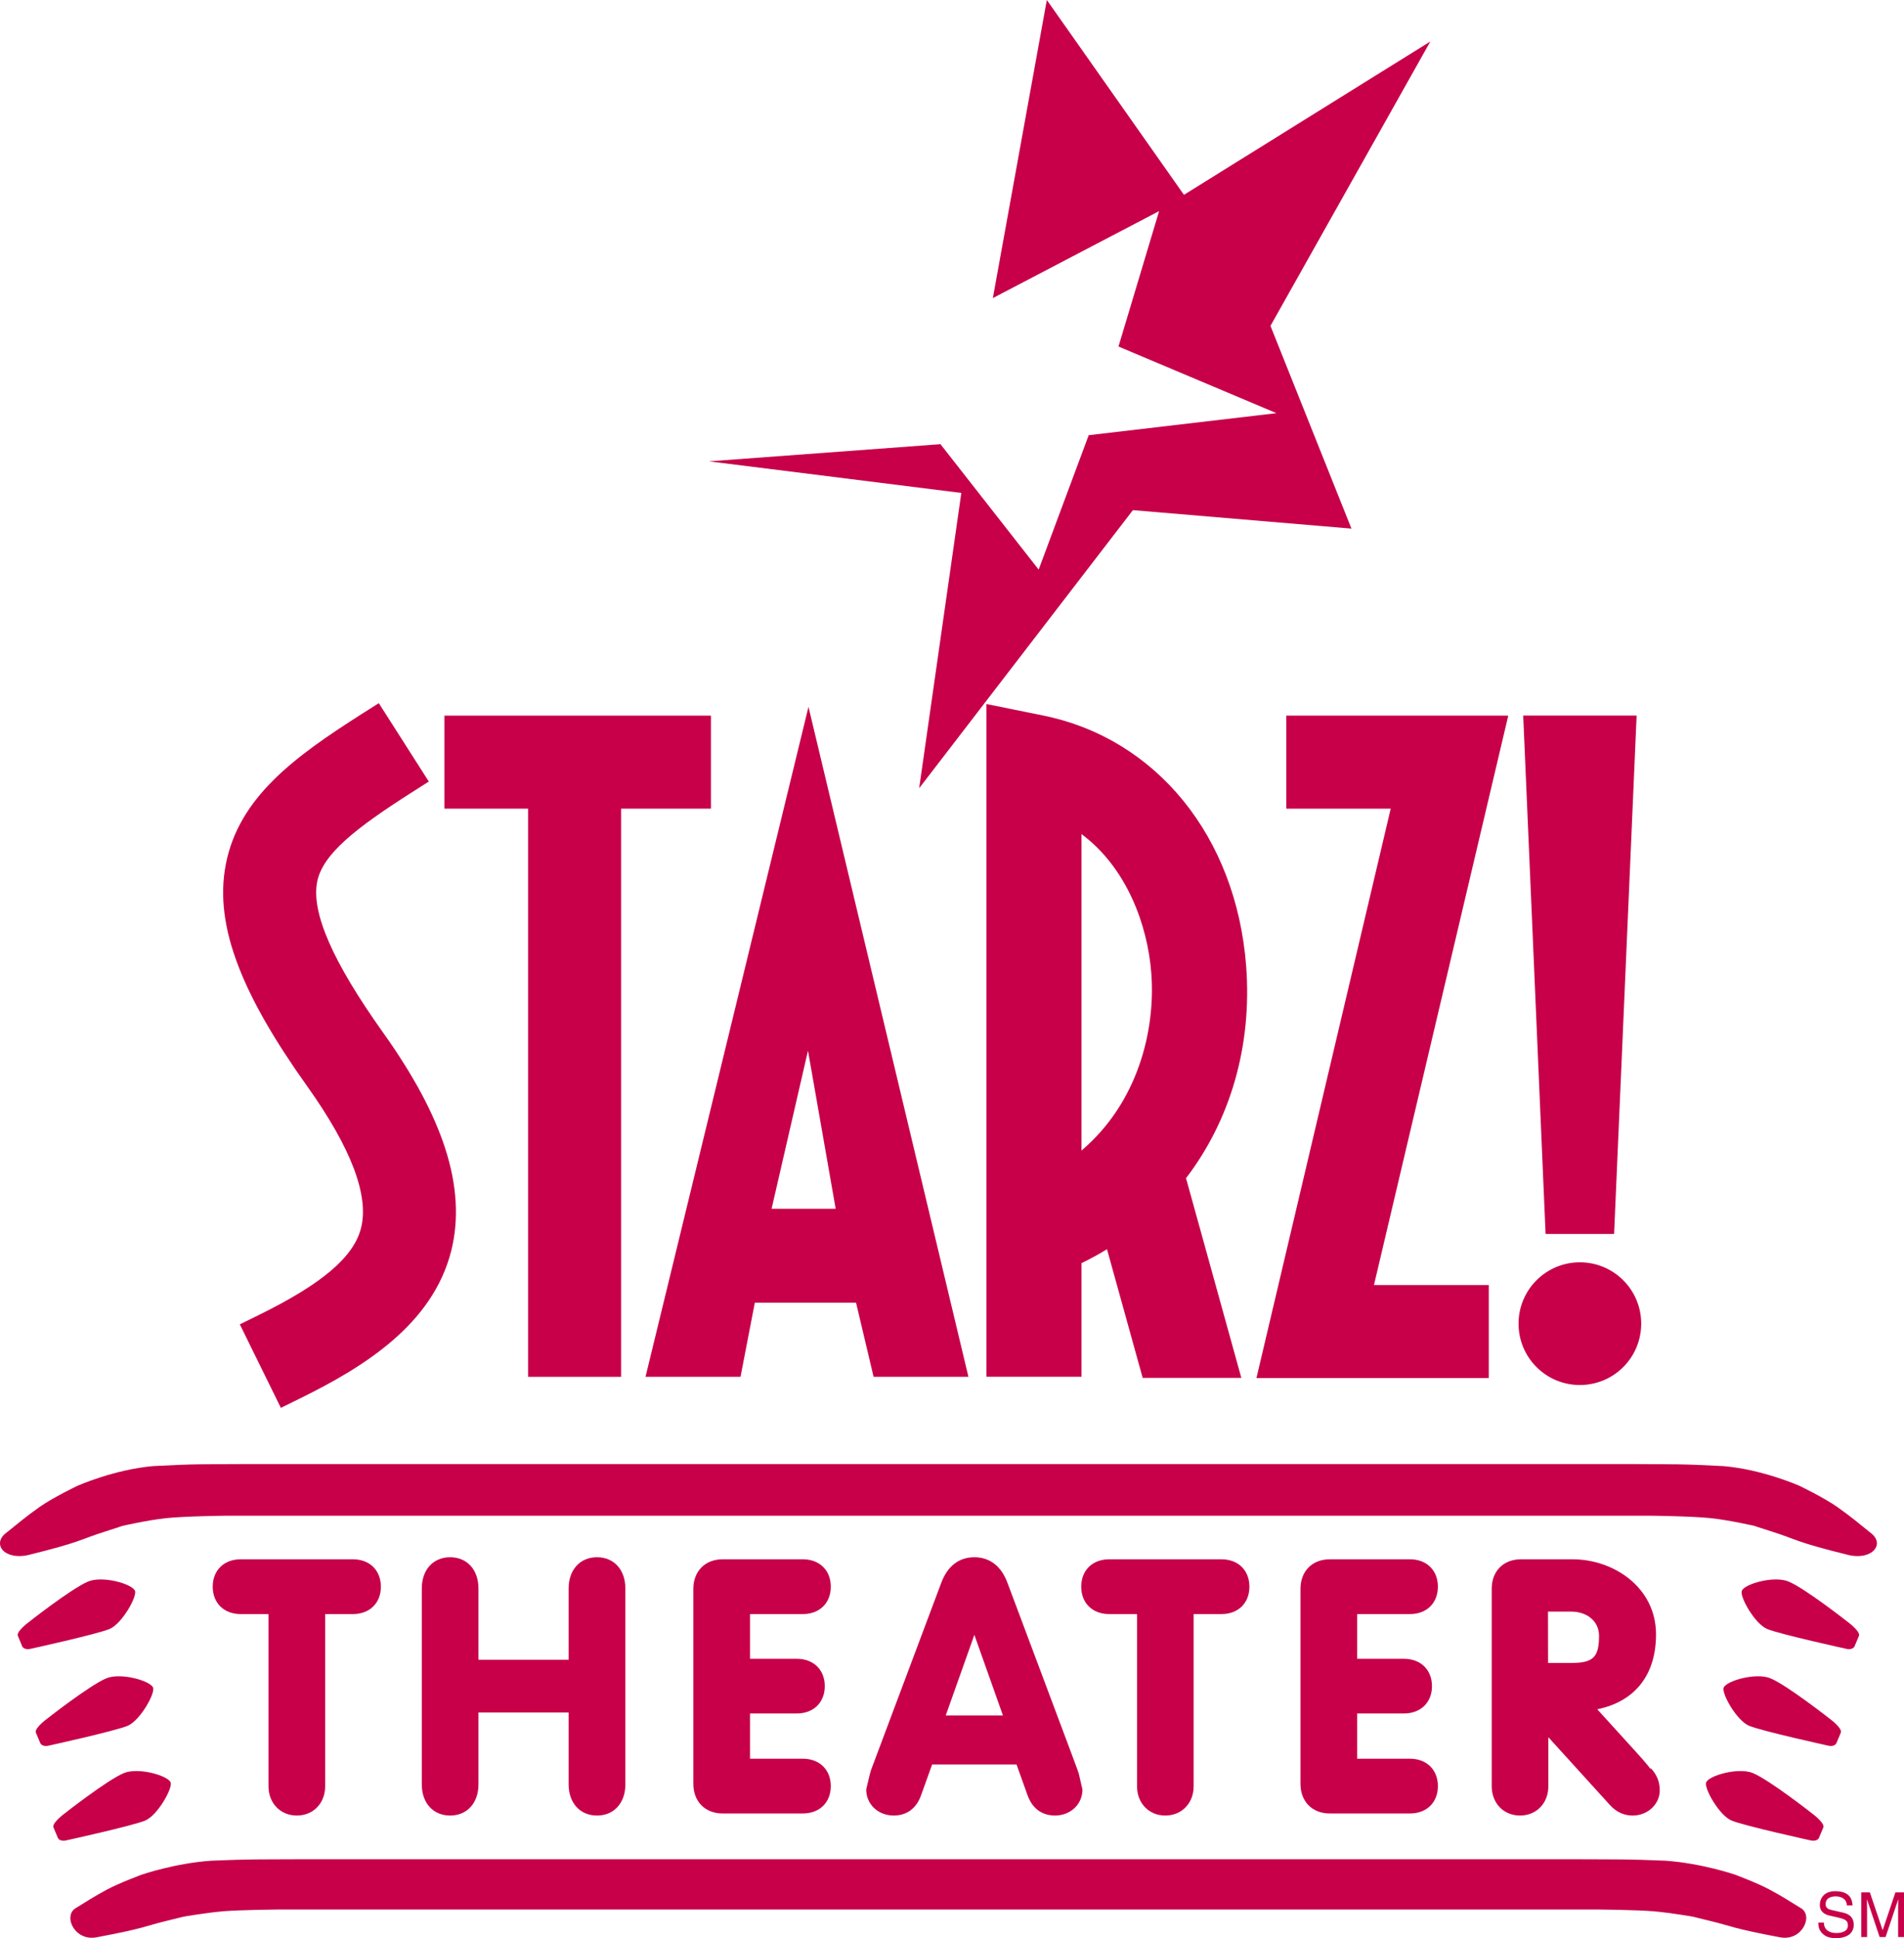 <?xml version="1.0" encoding="UTF-8" standalone="no"?>
<!-- Created with Inkscape (http://www.inkscape.org/) -->

<svg
   xmlns:dc="http://purl.org/dc/elements/1.1/"
   xmlns:cc="http://creativecommons.org/ns#"
   xmlns:rdf="http://www.w3.org/1999/02/22-rdf-syntax-ns#"
   xmlns:svg="http://www.w3.org/2000/svg"
   xmlns="http://www.w3.org/2000/svg"
   xmlns:xlink="http://www.w3.org/1999/xlink"
   xmlns:sodipodi="http://sodipodi.sourceforge.net/DTD/sodipodi-0.dtd"
   xmlns:inkscape="http://www.inkscape.org/namespaces/inkscape"
   width="339"
   height="345"
   id="svg2"
   version="1.1"
   inkscape:version="0.47 r22583">
  <g
     inkscape:label="Layer 1"
     inkscape:groupmode="layer"
     id="layer1"
     transform="translate(-163.416,-383.761)">
    <path
       id="path3350"
       d="m 206.272,661.317 c -2.981,0 -4.981,1.961 -4.981,4.878 0,2.914 2,4.875 4.981,4.875 0,0 3.417,0 4.951,0 0,2.15 0,30.648 0,30.648 0,3.02 2.118,5.211 5.049,5.211 2.916,0 5.037,-2.191 5.037,-5.211 0,0 0,-28.498 0,-30.648 1.524,0 4.941,0 4.941,0 2.98,0 4.981,-1.961 4.981,-4.875 0,-2.917 -2.002,-4.878 -4.981,-4.878 l -19.978,0"
       style="fill:#c70049;fill-rule:nonzero;stroke:none" />
    <path
       id="path3352"
       d="m 264.66,666.508 c 0,0 0,10.743 0,12.694 -1.9,0 -14.157,0 -16.057,0 0,-1.951 0,-12.694 0,-12.694 0,-3.319 -2.025,-5.556 -5.039,-5.556 -3.027,0 -5.049,2.236 -5.049,5.556 l 0,34.878 c 0,3.314 2.022,5.544 5.049,5.544 3.013,0 5.039,-2.23 5.039,-5.544 0,0 0,-10.843 0,-12.794 1.9,0 14.157,0 16.057,0 0,1.951 0,12.794 0,12.794 0,3.314 2.03,5.544 5.054,5.544 3.015,0 5.047,-2.23 5.047,-5.544 l 0,-34.878 c 0,-3.319 -2.032,-5.556 -5.047,-5.556 -3.024,0 -5.054,2.236 -5.054,5.556"
       style="fill:#c70049;fill-rule:nonzero;stroke:none" />
    <path
       id="path3354"
       d="m 292.074,661.317 c -3.11,0 -5.211,2.117 -5.211,5.269 l 0,34.704 c 0,3.154 2.101,5.27 5.211,5.27 l 14.287,0 c 2.971,0 4.973,-1.954 4.973,-4.867 0,-2.917 -2.002,-4.875 -4.973,-4.875 0,0 -7.578,0 -9.412,0 0,-1.596 0,-6.453 0,-8.056 1.787,0 8.331,0 8.331,0 2.983,0 4.983,-1.956 4.983,-4.863 0,-2.916 -2,-4.87 -4.983,-4.87 0,0 -6.544,0 -8.331,0 0,-1.595 0,-6.368 0,-7.959 1.834,0 9.412,0 9.412,0 2.971,0 4.973,-1.961 4.973,-4.875 0,-2.917 -2.002,-4.878 -4.973,-4.878 l -14.287,0"
       style="fill:#c70049;fill-rule:nonzero;stroke:none" />
    <path
       id="path3356"
       d="m 360.906,661.317 c -2.981,0 -4.983,1.961 -4.983,4.878 0,2.914 2.002,4.875 4.983,4.875 0,0 3.421,0 4.954,0 0,2.15 0,30.648 0,30.648 0,3.02 2.118,5.211 5.03,5.211 2.929,0 5.049,-2.191 5.049,-5.211 0,0 0,-28.498 0,-30.648 1.524,0 4.948,0 4.948,0 2.988,0 4.981,-1.961 4.981,-4.875 0,-2.917 -1.993,-4.878 -4.981,-4.878 l -19.981,0"
       style="fill:#c70049;fill-rule:nonzero;stroke:none" />
    <path
       id="path3358"
       d="m 400.176,661.317 c -3.12,0 -5.215,2.117 -5.215,5.269 l 0,34.704 c 0,3.154 2.095,5.27 5.215,5.27 l 14.279,0 c 2.975,0 4.971,-1.954 4.971,-4.867 0,-2.917 -1.997,-4.875 -4.971,-4.875 0,0 -7.566,0 -9.409,0 0,-1.596 0,-6.453 0,-8.056 1.785,0 8.334,0 8.334,0 2.981,0 4.992,-1.956 4.992,-4.863 0,-2.916 -2.01,-4.87 -4.992,-4.87 0,0 -6.549,0 -8.334,0 0,-1.595 0,-6.368 0,-7.959 1.843,0 9.409,0 9.409,0 2.975,0 4.971,-1.961 4.971,-4.875 0,-2.917 -1.997,-4.878 -4.971,-4.878 l -14.279,0"
       style="fill:#c70049;fill-rule:nonzero;stroke:none" />
    <path
       id="path3360"
       d="m 444.7,630.298 c 6.042,0 10.926,-4.883 10.926,-10.924 0,-6.034 -4.883,-10.919 -10.926,-10.919 -6.027,0 -10.912,4.885 -10.912,10.919 0,6.041 4.885,10.924 10.912,10.924"
       style="fill:#c70049;fill-rule:nonzero;stroke:none" />
    <path
       id="path3362"
       d="m 274.001,628.839 0,-101.138 15.997,0 0,-16.554 -47.456,0 0,16.554 14.9,0 0,101.138 16.559,0"
       style="fill:#c70049;fill-rule:nonzero;stroke:none" />
    <path
       id="path3364"
       d="m 411.029,527.701 -18.598,0 0,-16.561 39.527,0 -23.912,101.356 20.437,0 0,16.556 -41.361,0 23.907,-101.351"
       style="fill:#c70049;fill-rule:nonzero;stroke:none" />
    <path
       id="path3366"
       d="m 438.602,603.41 12.198,0 4.01,-92.278 -20.194,0 3.986,92.278"
       style="fill:#c70049;fill-rule:nonzero;stroke:none" />
    <path
       id="path3368"
       d="m 206.115,619.496 3.306,-1.623 c 11.336,-5.562 16.973,-10.363 18.274,-15.512 1.463,-5.774 -1.752,-14.253 -9.578,-25.236 -5.85,-8.191 -9.833,-15.14 -12.193,-21.223 -2.633,-6.755 -3.387,-12.741 -2.301,-18.307 2.323,-11.936 12.297,-19.154 24.128,-26.699 l 3.11,-1.97 8.902,13.954 -3.105,1.973 c -9.897,6.311 -15.819,10.939 -16.777,15.892 -1.059,5.475 2.775,14.231 11.716,26.782 5.409,7.593 9.025,14.323 11.059,20.581 2.145,6.562 2.503,12.72 1.098,18.307 -3.318,13.111 -15.518,20.669 -27.024,26.319 l -3.307,1.627 -7.309,-14.865"
       style="fill:#c70049;fill-rule:nonzero;stroke:none" />
    <path
       id="path3370"
       d="m 307.364,509.584 -29.017,119.254 16.915,0 2.546,-13.193 18.025,0 3.123,13.193 16.885,0 -28.478,-119.254 z m -6.569,89.337 6.48,-28.142 4.929,28.142 -11.409,0"
       style="fill:#c70049;fill-rule:nonzero;stroke:none" />
    <path
       id="path3372"
       d="m 339.048,628.827 16.921,0 0,-20.22 c 1.574,-0.764 3.091,-1.591 4.544,-2.486 l 6.353,22.902 17.564,0 -9.848,-35.542 c 7.836,-10.26 11.797,-23.456 10.704,-37.792 -1.765,-22.956 -15.931,-40.441 -36.088,-44.552 l -10.15,-2.059 0,119.749 z m 16.921,-96.604 c 8.062,5.998 11.785,16.203 12.431,24.768 0.772,10.117 -2.343,23.008 -12.431,31.574 l 0,-56.343"
       style="fill:#c70049;fill-rule:nonzero;stroke:none" />
    <path
       id="path3374"
       d="m 369.79,421.34 -7.231,24.103 28.123,11.863 -33.426,3.921 -8.912,23.926 -17.483,-22.326 -41.221,3.054 44.934,5.622 -7.505,52.562 38.054,-49.498 38.914,3.289 -14.421,-36.088 28.464,-50.62 -43.866,27.295 -24.415,-34.682 -9.61,53.061 29.601,-15.481"
       style="fill:#c70049;fill-rule:nonzero;stroke:none" />
    <path
       id="path3376"
       d="m 496.63,656.736 c -2.622,-2.11 -3.662,-3.008 -6.071,-4.711 -2.405,-1.696 -6.753,-3.782 -6.753,-3.782 0,0 -6.525,-2.909 -13.508,-3.51 -7.635,-0.412 -8.755,-0.311 -16.265,-0.367 l -247.063,0 c -7.52,0.056 -8.633,-0.052 -16.262,0.36 -6.986,0.608 -13.519,3.517 -13.519,3.517 0,0 -4.353,2.086 -6.753,3.782 -2.4,1.703 -3.434,2.601 -6.068,4.711 -0.628,0.514 -0.932,1.101 -0.949,1.654 -0.051,0.9 0.613,1.718 1.809,2.106 0.811,0.269 1.84,0.351 3.09,0.093 9.676,-2.38 9.221,-2.752 13.635,-4.155 2.451,-0.775 3.243,-1.059 3.243,-1.059 0,0 4.279,-0.99 7.694,-1.37 3.427,-0.368 10.706,-0.444 10.706,-0.444 l 253.801,0 c 0,0 7.275,0.076 10.708,0.444 3.412,0.38 7.691,1.37 7.691,1.37 0,0 0.797,0.284 3.26,1.059 4.409,1.404 3.937,1.775 13.623,4.155 1.394,0.292 2.519,0.155 3.36,-0.193 1.1,-0.458 1.684,-1.323 1.535,-2.215 -0.095,-0.49 -0.383,-0.997 -0.944,-1.446"
       style="fill:#c70049;fill-rule:nonzero;stroke:none" />
    <path
       id="path3378"
       d="m 484.113,723.448 c -2.424,-1.492 -3.382,-2.125 -5.605,-3.321 -2.211,-1.203 -6.221,-2.689 -6.221,-2.689 0,0 -6.013,-2.051 -12.454,-2.473 -7.024,-0.292 -8.052,-0.216 -14.98,-0.255 l -228.742,0 c -6.927,0.039 -7.973,-0.037 -15.002,0.255 -6.437,0.422 -12.439,2.48 -12.439,2.48 0,0 -4.013,1.48 -6.24,2.682 -2.211,1.191 -3.172,1.829 -5.591,3.321 -0.831,0.515 -1.044,1.498 -0.797,2.47 0.181,0.632 0.527,1.236 1.057,1.728 0.801,0.747 1.946,1.216 3.373,0.986 8.943,-1.684 8.507,-1.959 12.561,-2.946 2.284,-0.557 3.003,-0.74 3.003,-0.74 0,0 3.948,-0.701 7.101,-0.973 3.157,-0.257 9.853,-0.319 9.853,-0.319 l 234.96,0 c 0,0 6.708,0.062 9.858,0.319 3.16,0.272 7.101,0.973 7.101,0.973 0,0 0.726,0.198 3.002,0.745 4.066,0.981 3.632,1.257 12.562,2.941 1.505,0.238 2.713,-0.285 3.497,-1.106 0.495,-0.519 0.824,-1.127 0.965,-1.733 0.218,-0.946 -0.034,-1.85 -0.823,-2.345"
       style="fill:#c70049;fill-rule:nonzero;stroke:none" />
    <path
       id="path3380"
       d="m 487.26,710.936 c -0.41,0.704 -1.458,0.422 -1.458,0.422 0,0 -11.741,-2.576 -14.079,-3.532 -2.216,-0.921 -4.959,-5.806 -4.524,-6.807 0.507,-1.221 5.75,-2.708 8.309,-1.65 3,1.245 10.802,7.388 10.802,7.388 0,0 2.127,1.625 1.721,2.341 l -0.772,1.838"
       style="fill:#c70049;fill-rule:evenodd;stroke:none" />
    <path
       id="path3382"
       d="m 493.598,676.84 c -0.407,0.698 -1.453,0.416 -1.453,0.416 0,0 -11.74,-2.573 -14.081,-3.527 -2.223,-0.919 -4.958,-5.807 -4.517,-6.811 0.502,-1.231 5.74,-2.708 8.299,-1.647 3,1.23 10.807,7.395 10.807,7.395 0,0 2.133,1.615 1.72,2.331 l -0.775,1.843"
       style="fill:#c70049;fill-rule:evenodd;stroke:none" />
    <path
       id="path3384"
       d="m 490.37,694.072 c -0.404,0.701 -1.438,0.419 -1.438,0.419 0,0 -11.748,-2.573 -14.079,-3.53 -2.231,-0.919 -4.968,-5.801 -4.537,-6.811 0.519,-1.22 5.76,-2.703 8.314,-1.65 2.997,1.24 10.802,7.388 10.802,7.388 0,0 2.135,1.618 1.711,2.346 l -0.774,1.838"
       style="fill:#c70049;fill-rule:evenodd;stroke:none" />
    <path
       id="path3386"
       d="m 173.73,710.936 c 0.402,0.704 1.453,0.422 1.453,0.422 0,0 11.747,-2.576 14.076,-3.532 2.22,-0.921 4.958,-5.806 4.529,-6.807 -0.515,-1.221 -5.755,-2.708 -8.311,-1.65 -3.002,1.245 -10.812,7.388 -10.812,7.388 0,0 -2.13,1.625 -1.703,2.341 l 0.769,1.838"
       style="fill:#c70049;fill-rule:evenodd;stroke:none" />
    <path
       id="path3388"
       d="m 167.385,676.84 c 0.402,0.698 1.459,0.416 1.459,0.416 -0.002,0 11.74,-2.573 14.068,-3.527 2.221,-0.919 4.966,-5.807 4.534,-6.811 -0.517,-1.231 -5.758,-2.708 -8.321,-1.647 -2.993,1.23 -10.797,7.395 -10.797,7.395 0,0 -2.125,1.615 -1.709,2.331 l 0.767,1.843"
       style="fill:#c70049;fill-rule:evenodd;stroke:none" />
    <path
       id="path3390"
       d="m 170.605,694.072 c 0.412,0.701 1.456,0.419 1.456,0.419 0,0 11.741,-2.573 14.069,-3.53 2.228,-0.919 4.965,-5.801 4.534,-6.811 -0.508,-1.22 -5.753,-2.703 -8.299,-1.65 -3.015,1.24 -10.809,7.388 -10.809,7.388 0,0 -2.139,1.618 -1.728,2.346 l 0.777,1.838"
       style="fill:#c70049;fill-rule:evenodd;stroke:none" />
    <path
       id="path3392"
       d="m 330.925,665.714 -12.451,33.186 c -0.133,0.378 -0.833,3.383 -0.833,3.383 0,2.647 2.115,4.647 4.916,4.647 1.321,0 3.699,-0.461 4.828,-3.541 0.007,-0.007 1.424,-3.951 1.992,-5.544 1.4,0 13.63,0 15.03,0 0.427,1.189 1.983,5.534 1.983,5.534 1.133,3.09 3.517,3.551 4.834,3.551 2.802,0 4.917,-2 4.917,-4.647 l -0.701,-3.012 -0.057,-0.089 c -0.022,-0.172 -0.022,-0.172 -12.537,-33.527 -1.385,-3.88 -4.005,-4.703 -5.951,-4.703 -1.956,0 -4.576,0.828 -5.97,4.762 z m 5.973,9.049 c 1.39,3.9 4.326,12.203 5.086,14.35 -2.177,0 -8.003,0 -10.184,0 0.767,-2.147 3.713,-10.449 5.098,-14.35"
       style="fill:#c70049;fill-rule:nonzero;stroke:none" />
    <path
       id="path3394"
       d="m 434.218,661.317 c -3.113,0 -5.209,2.103 -5.209,5.248 l 0,35.143 c 0,3.022 2.12,5.221 5.049,5.221 2.919,0 5.037,-2.199 5.037,-5.221 0,0 0,-5.399 0,-8.721 2.875,3.164 10.863,11.963 10.863,11.963 1.174,1.326 2.544,1.98 4.157,1.98 2.652,0 4.812,-2.003 4.812,-4.476 0,-1.556 -0.508,-2.789 -1.633,-4.003 0,0 0.017,0.188 0.017,0.248 -0.532,-0.812 -1.877,-2.294 -4.909,-5.622 0,0 -3.02,-3.318 -4.603,-5.062 6.589,-1.345 10.464,-5.976 10.464,-13.338 0,-8.36 -7.551,-13.36 -14.851,-13.36 l -9.191,0 z m 8.921,9.314 c 2.929,0 4.981,1.77 4.981,4.312 0,3.789 -1.049,4.823 -4.865,4.823 0,0 -2.785,0 -4.209,0 0,-1.655 -0.017,-7.468 -0.017,-9.135 1.407,0 4.106,0 4.106,0"
       style="fill:#c70049;fill-rule:nonzero;stroke:none" />
    <path
       id="path3396"
       d="m 492.248,722.935 c -0.057,-1.225 -1.079,-1.617 -1.973,-1.617 -0.674,0 -1.812,0.187 -1.812,1.392 0,0.672 0.47,0.899 0.944,1.008 l 2.264,0.519 c 1.027,0.247 1.797,0.863 1.797,2.127 0,1.878 -1.747,2.397 -3.103,2.397 -1.466,0 -2.042,-0.441 -2.397,-0.758 -0.674,-0.617 -0.811,-1.277 -0.811,-2.019 l 0.997,0 c 0,1.441 1.182,1.86 2.201,1.86 0.769,0 2.073,-0.198 2.073,-1.338 0,-0.828 -0.377,-1.095 -1.682,-1.405 l -1.633,-0.375 c -0.512,-0.122 -1.684,-0.488 -1.684,-1.872 0,-1.24 0.804,-2.458 2.731,-2.458 2.77,0 3.047,1.662 3.093,2.539 l -1.003,0"
       style="fill:#c70049;fill-rule:nonzero;stroke:none" />
    <path
       id="path3398"
       d="m 501.373,728.556 0,-4.693 c 0,-0.231 0.02,-1.242 0.02,-1.983 l -0.02,0 -2.235,6.676 -1.062,0 -2.233,-6.666 -0.027,0 c 0,0.731 0.027,1.742 0.027,1.973 l 0,4.693 -1.039,0 0,-7.944 1.537,0 2.264,6.709 0.024,0 2.257,-6.709 1.53,0 0,7.944 -1.042,0"
       style="fill:#c70049;fill-rule:nonzero;stroke:none" />
  </g>
</svg>
